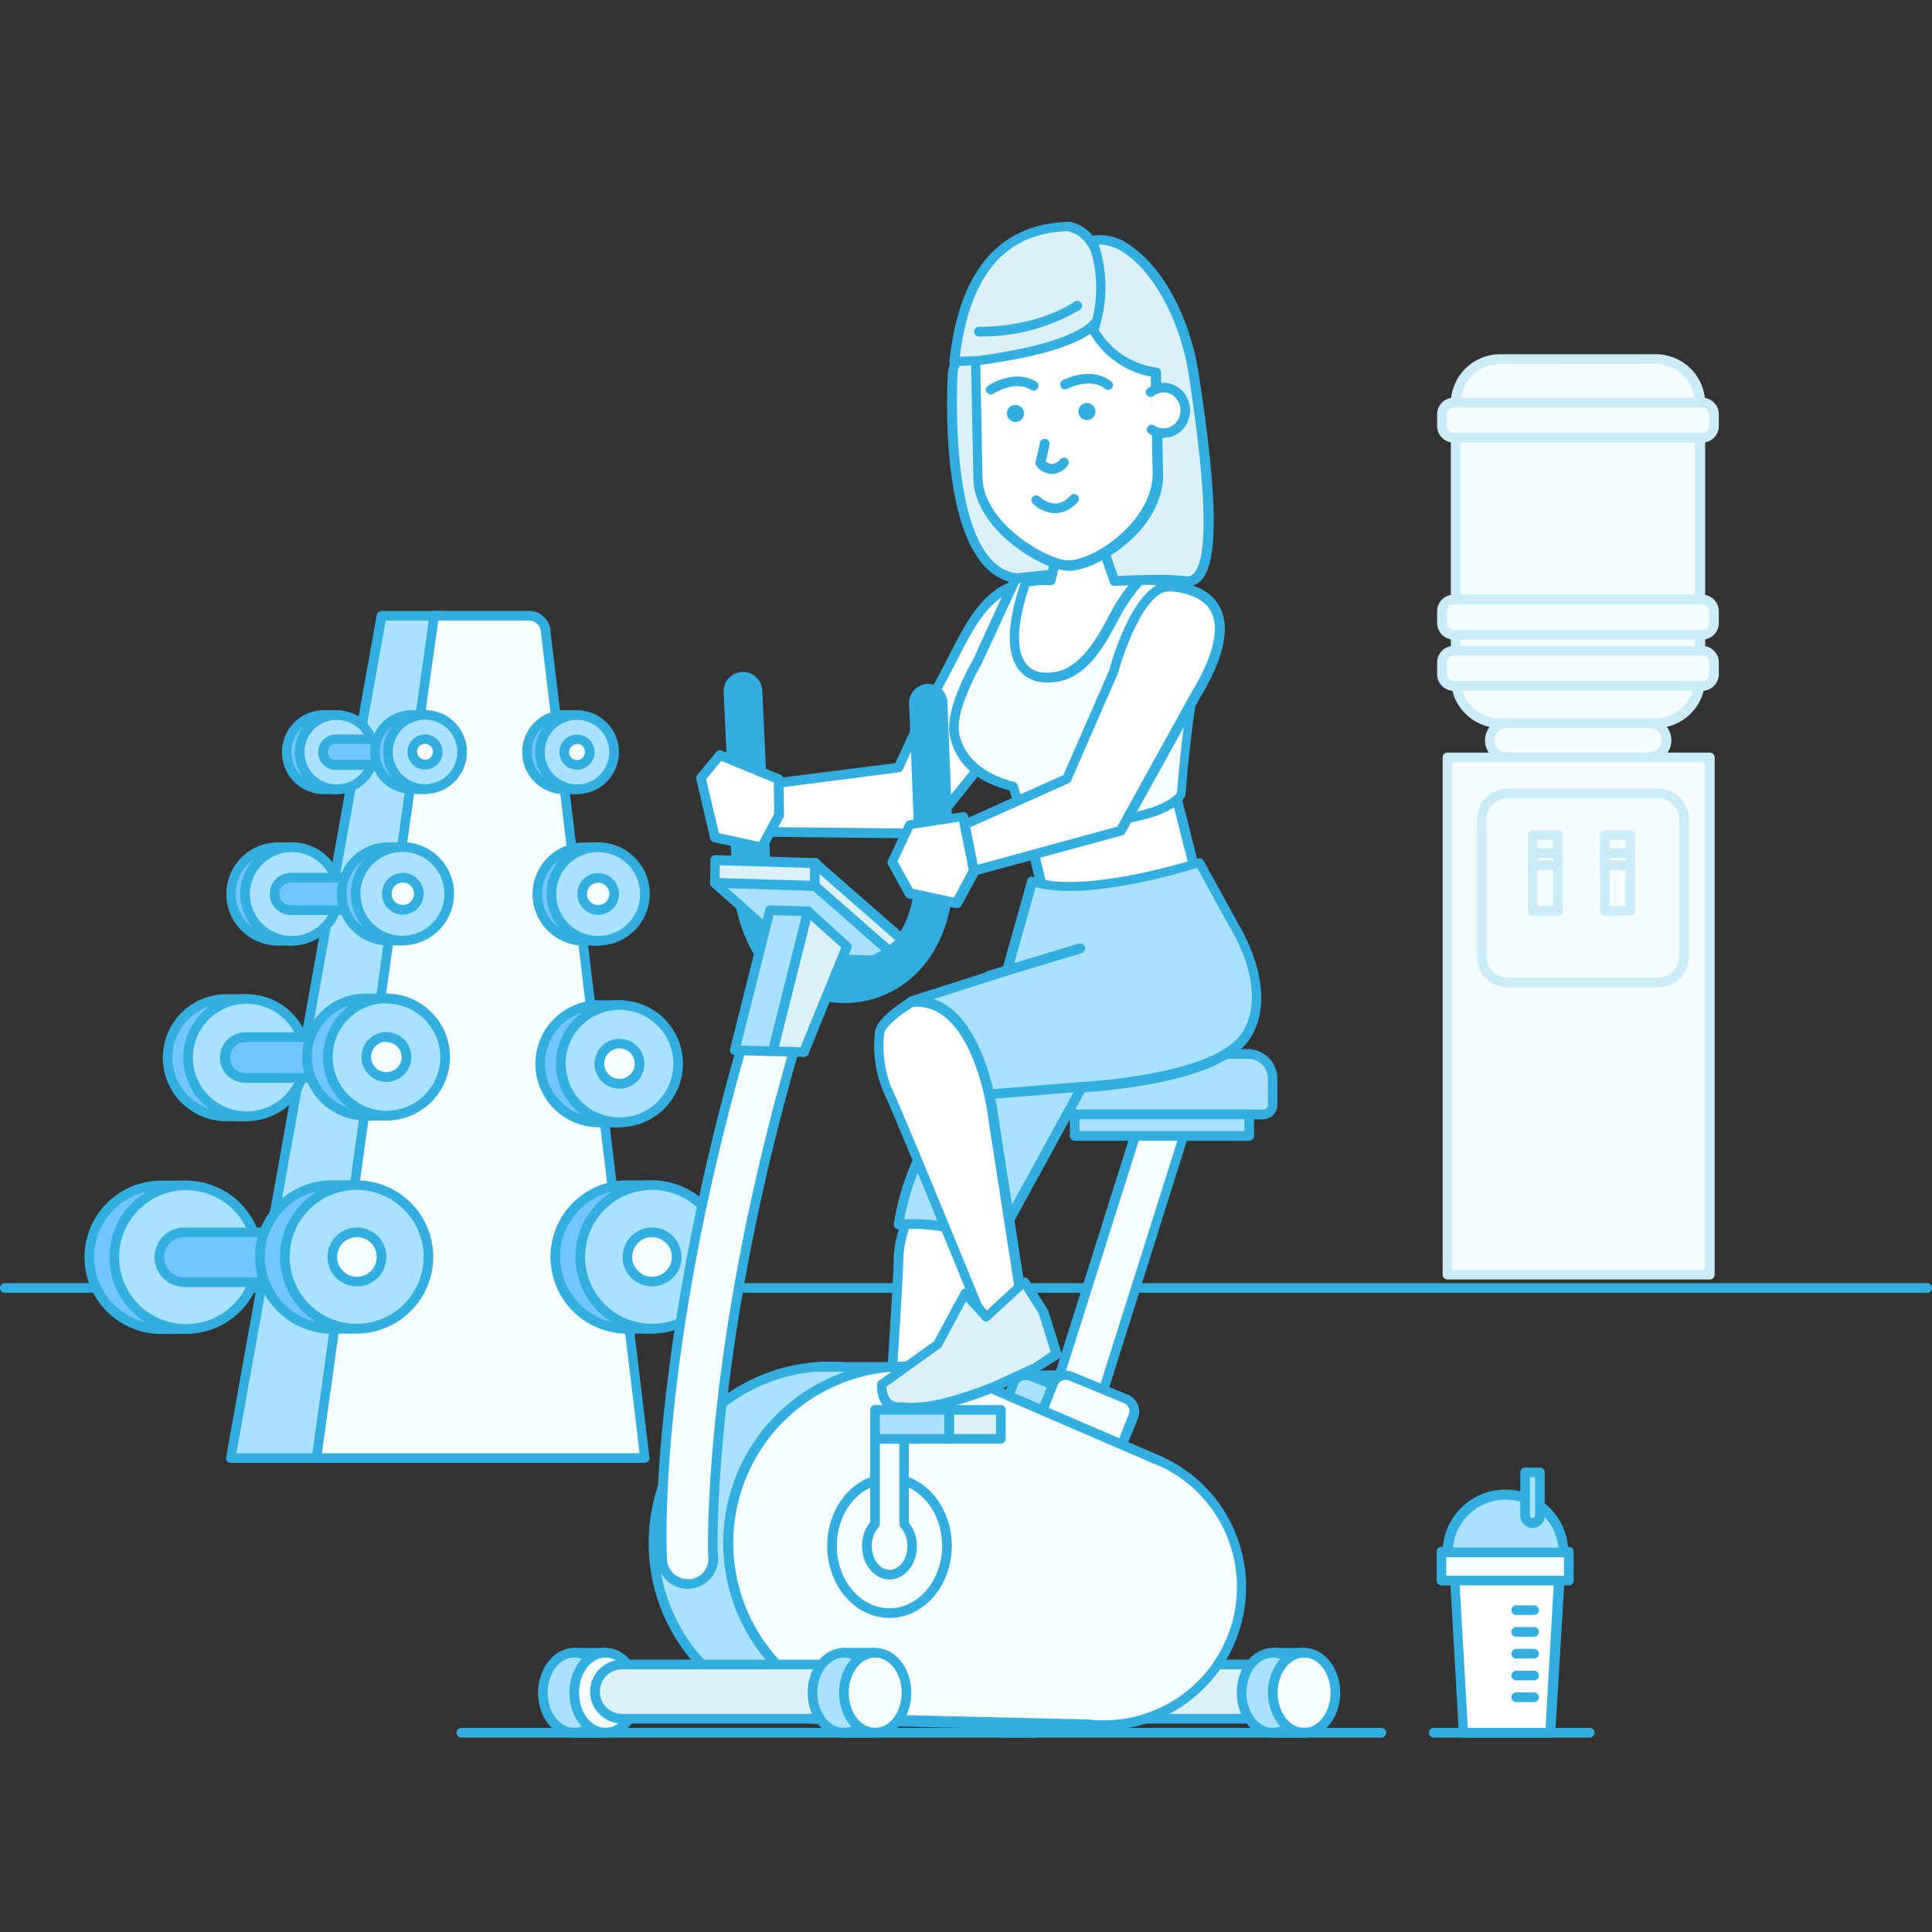 <svg id="Layer_1" data-name="Layer 1" xmlns="http://www.w3.org/2000/svg" viewBox="0 0 200 200"><rect x="0" y="0" width="200" height="200" fill="#333333" stroke="none"/><defs><style>.cls-1{fill:#f3fcff;}.cls-2{fill:#ccebf8;}.cls-3{fill:#32afe0;}.cls-4{fill:#a9e2ff;}.cls-5,.cls-9{fill:#f5fdff;}.cls-6{fill:#71c6ff;}.cls-7{fill:#fff;}.cls-8{fill:#dbf1fa;}.cls-9{stroke:#32afe0;stroke-linecap:round;stroke-linejoin:round;}</style></defs><title>241</title><path class="cls-1" d="M171.43,37.19H155.26a4.59,4.59,0,0,0-4.58,4.49V70.29a4.39,4.39,0,0,0,.06.72,4.59,4.59,0,0,0,4.52,3.85h16.17A4.59,4.59,0,0,0,176,71a4.4,4.4,0,0,0,.06-.72V41.67A4.59,4.59,0,0,0,171.43,37.19Z"/><path class="cls-2" d="M171.43,75.37H155.26a5.12,5.12,0,0,1-5-4.28,4.94,4.94,0,0,1-.07-.8V41.67a5.11,5.11,0,0,1,5.08-5h16.17a5.11,5.11,0,0,1,5.08,5V70.29a4.88,4.88,0,0,1-.07.81A5.12,5.12,0,0,1,171.43,75.37ZM155.26,37.69a4.1,4.1,0,0,0-4.08,4V70.29a4,4,0,0,0,.05.64,4.12,4.12,0,0,0,4,3.44h16.17a4.11,4.11,0,0,0,4-3.43,3.94,3.94,0,0,0,.05-.65V41.67a4.1,4.1,0,0,0-4.08-4Z"/><path class="cls-1" d="M176.21,41.67H150.49a1.22,1.22,0,0,0-1.22,1.22v1.22a1.22,1.22,0,0,0,1.22,1.21h25.72a1.22,1.22,0,0,0,1.22-1.21V42.89A1.22,1.22,0,0,0,176.21,41.67Z"/><path class="cls-2" d="M176.21,45.82H150.49a1.72,1.72,0,0,1-1.72-1.71V42.89a1.72,1.72,0,0,1,1.72-1.72h25.72a1.72,1.72,0,0,1,1.72,1.72v1.22A1.72,1.72,0,0,1,176.21,45.82Zm-25.72-3.65a.72.72,0,0,0-.72.72v1.22a.72.72,0,0,0,.72.71h25.72a.72.72,0,0,0,.72-.71V42.89a.72.72,0,0,0-.72-.72Z"/><rect class="cls-1" x="149.27" y="62.07" width="28.16" height="3.65" rx="1.22" ry="1.22"/><path class="cls-2" d="M176.21,66.21H150.49a1.72,1.72,0,0,1-1.72-1.72V63.28a1.72,1.72,0,0,1,1.72-1.72h25.72a1.72,1.72,0,0,1,1.72,1.72V64.5A1.72,1.72,0,0,1,176.21,66.21Zm-25.72-3.65a.72.72,0,0,0-.72.72V64.5a.72.72,0,0,0,.72.72h25.72a.72.72,0,0,0,.72-.72V63.28a.72.72,0,0,0-.72-.72Z"/><rect class="cls-1" x="149.27" y="67.36" width="28.16" height="3.65" rx="1.22" ry="1.22"/><path class="cls-2" d="M176.21,71.51H150.49a1.72,1.72,0,0,1-1.72-1.72V68.58a1.72,1.72,0,0,1,1.72-1.72h25.72a1.72,1.72,0,0,1,1.72,1.72v1.21A1.72,1.72,0,0,1,176.21,71.51Zm-25.72-3.65a.72.72,0,0,0-.72.72v1.21a.72.72,0,0,0,.72.72h25.72a.72.72,0,0,0,.72-.72V68.58a.72.72,0,0,0-.72-.72Z"/><path class="cls-1" d="M170.72,74.87H156a1.77,1.77,0,0,0,0,3.54h14.75a1.77,1.77,0,0,0,0-3.54Z"/><path class="cls-2" d="M170.72,78.91H156a2.27,2.27,0,1,1,0-4.54h14.75a2.27,2.27,0,1,1,0,4.54ZM156,75.37a1.27,1.27,0,1,0,0,2.54h14.75a1.27,1.27,0,1,0,0-2.54Z"/><rect class="cls-1" x="149.84" y="78.41" width="27.15" height="53.54"/><path class="cls-2" d="M177,132.45H149.84a.5.5,0,0,1-.5-.5V78.41a.5.5,0,0,1,.5-.5H177a.5.5,0,0,1,.5.5V132A.5.5,0,0,1,177,132.45Zm-26.66-1H176.5V78.91H150.34Z"/><rect class="cls-1" x="153.4" y="82.13" width="20.93" height="19.59" rx="2.7" ry="2.7"/><path class="cls-2" d="M171.63,102.22H156.09a3.2,3.2,0,0,1-3.2-3.2V84.83a3.2,3.2,0,0,1,3.2-3.2h15.53a3.2,3.2,0,0,1,3.2,3.2V99A3.2,3.2,0,0,1,171.63,102.22ZM156.09,82.63a2.2,2.2,0,0,0-2.2,2.2V99a2.2,2.2,0,0,0,2.2,2.2h15.53a2.2,2.2,0,0,0,2.2-2.2V84.83a2.2,2.2,0,0,0-2.2-2.2Z"/><rect class="cls-1" x="158.66" y="86.44" width="2.63" height="7.85"/><path class="cls-2" d="M161.29,94.79h-2.63a.5.5,0,0,1-.5-.5V86.44a.5.5,0,0,1,.5-.5h2.63a.5.5,0,0,1,.5.5v7.85A.5.5,0,0,1,161.29,94.79Zm-2.13-1h1.63V86.94h-1.63Z"/><rect class="cls-1" x="166.14" y="86.44" width="2.63" height="7.85"/><path class="cls-2" d="M168.77,94.79h-2.63a.5.5,0,0,1-.5-.5V86.44a.5.5,0,0,1,.5-.5h2.63a.5.5,0,0,1,.5.5v7.85A.5.5,0,0,1,168.77,94.79Zm-2.13-1h1.63V86.94h-1.63Z"/><rect class="cls-1" x="158.66" y="88.33" width="2.63" height="1.23"/><path class="cls-2" d="M161.29,90.06h-2.63a.5.5,0,0,1-.5-.5V88.33a.5.5,0,0,1,.5-.5h2.63a.5.5,0,0,1,.5.5v1.23A.5.5,0,0,1,161.29,90.06Zm-2.13-1h1.63v-.23h-1.63Z"/><rect class="cls-1" x="166.14" y="88.33" width="2.63" height="1.23"/><path class="cls-2" d="M168.77,90.06h-2.63a.5.5,0,0,1-.5-.5V88.33a.5.5,0,0,1,.5-.5h2.63a.5.5,0,0,1,.5.5v1.23A.5.5,0,0,1,168.77,90.06Zm-2.13-1h1.63v-.23h-1.63Z"/><path class="cls-3" d="M199.5,133.83H.5a.5.5,0,1,1,0-1h199a.5.5,0,0,1,0,1Z"/><path class="cls-3" d="M164.57,179.87H148.42a.5.5,0,0,1,0-1h16.14a.5.5,0,0,1,0,1Z"/><path class="cls-4" d="M57.9,150.94h-34l15.6-87.19h6.45a1.74,1.74,0,0,1,1.74,1.74Z"/><path class="cls-3" d="M57.9,151.44h-34a.5.5,0,0,1-.49-.59L39,63.66a.5.5,0,0,1,.49-.41h6.45a2.24,2.24,0,0,1,2.24,2.24l10.23,85.4a.5.5,0,0,1-.5.56Zm-33.43-1H57.34L47.17,65.54a1.26,1.26,0,0,0-1.24-1.3h-6Z"/><path class="cls-5" d="M66.77,150.94h-34L44.93,63.74H54.8a1.74,1.74,0,0,1,1.74,1.74Z"/><path class="cls-3" d="M66.77,151.44h-34a.5.5,0,0,1-.5-.57l12.19-87.2a.5.5,0,0,1,.5-.43H54.8A2.24,2.24,0,0,1,57,65.48l10.23,85.4a.5.5,0,0,1-.5.56Zm-33.45-1H66.21L56,65.54a1.26,1.26,0,0,0-1.24-1.3H45.37Z"/><path class="cls-6" d="M34.86,74c-.14,0-1.19,0-1.33,0a3.84,3.84,0,0,0,0,7.69c.13,0,1.2,0,1.33,0,1.94-.2,2.51-1.85,2.51-3.84S36.78,74.23,34.86,74Z"/><path class="cls-3" d="M34.41,82.21h-.88a4.34,4.34,0,0,1,0-8.69h.21c.79,0,1.07,0,1.18,0h0c1.35.15,3,1,3,4.34s-1.61,4.2-3,4.34Zm.1-7.7h-1a3.34,3.34,0,0,0,0,6.69h1.29c.88-.09,2.05-.53,2.05-3.35,0-3.11-1.55-3.29-2.06-3.35Z"/><circle class="cls-4" cx="34.86" cy="77.86" r="3.84"/><path class="cls-3" d="M34.86,82.21a4.34,4.34,0,1,1,4.34-4.34A4.35,4.35,0,0,1,34.86,82.21Zm0-7.69a3.34,3.34,0,1,0,3.34,3.34A3.35,3.35,0,0,0,34.86,74.52Z"/><path class="cls-6" d="M34.77,76.53H44V79.2H34.77a1.33,1.33,0,0,1-1.33-1.33h0A1.33,1.33,0,0,1,34.77,76.53Z"/><path class="cls-3" d="M44,79.7H34.77a1.83,1.83,0,1,1,0-3.67H44a.5.5,0,0,1,.5.5V79.2A.5.5,0,0,1,44,79.7ZM34.77,77a.83.83,0,1,0,0,1.67h8.72V77Z"/><path class="cls-6" d="M42.66,81.69a3.84,3.84,0,0,1,0-7.69c.15,0,1.19,0,1.33,0,1.92.21,2.51,1.87,2.51,3.84s-.57,3.65-2.51,3.84C43.86,81.7,42.79,81.69,42.66,81.69Z"/><path class="cls-3" d="M43.54,82.2h-.88a4.34,4.34,0,0,1,0-8.69h.21c.79,0,1.07,0,1.18,0,1.35.15,3,1,3,4.34s-1.61,4.2-3,4.34Zm.11-7.7h-1a3.34,3.34,0,0,0,0,6.69h1.29c.88-.09,2.05-.53,2.05-3.35,0-3.12-1.55-3.29-2.07-3.35Z"/><circle class="cls-6" cx="42.66" cy="77.85" r="1.32"/><path class="cls-3" d="M42.66,79.67a1.82,1.82,0,1,1,1.82-1.82A1.82,1.82,0,0,1,42.66,79.67Zm0-2.64a.82.82,0,1,0,.82.82A.82.82,0,0,0,42.66,77Z"/><circle class="cls-4" cx="43.99" cy="77.85" r="3.84"/><path class="cls-3" d="M44,82.19a4.34,4.34,0,1,1,4.34-4.34A4.35,4.35,0,0,1,44,82.19Zm0-7.69a3.34,3.34,0,1,0,3.34,3.34A3.35,3.35,0,0,0,44,74.5Z"/><circle class="cls-5" cx="43.99" cy="77.85" r="1.32"/><path class="cls-3" d="M44,79.67a1.82,1.82,0,1,1,1.82-1.82A1.82,1.82,0,0,1,44,79.67ZM44,77a.82.82,0,1,0,.82.82A.82.82,0,0,0,44,77Z"/><path class="cls-6" d="M30.21,87.71c-.18,0-1.5,0-1.68,0a4.84,4.84,0,0,0,0,9.67c.17,0,1.52,0,1.68,0,2.44-.25,3.16-2.33,3.16-4.84S32.63,88,30.21,87.71Z"/><path class="cls-3" d="M29.75,97.88H28.54a5.34,5.34,0,0,1,0-10.67h.27c1,0,1.34,0,1.47,0,1.64.18,3.6,1.26,3.6,5.33,0,3.3-1.21,5.09-3.61,5.33Zm0-9.69H28.54a4.34,4.34,0,0,0,0,8.67h.26c.42,0,1.22,0,1.37,0,1.82-.19,2.71-1.6,2.71-4.34S32,88.41,30.16,88.2Z"/><circle class="cls-4" cx="30.21" cy="92.54" r="4.84"/><path class="cls-3" d="M30.21,97.88a5.34,5.34,0,1,1,5.34-5.34A5.34,5.34,0,0,1,30.21,97.88Zm0-9.67a4.34,4.34,0,1,0,4.34,4.34A4.34,4.34,0,0,0,30.21,88.21Z"/><path class="cls-6" d="M30.1,90.86H41.7a0,0,0,0,1,0,0v3.36a0,0,0,0,1,0,0H30.1a1.68,1.68,0,0,1-1.68-1.68v0a1.68,1.68,0,0,1,1.68-1.68Z"/><path class="cls-3" d="M41.7,94.72H30.1a2.18,2.18,0,0,1,0-4.36H41.7a.5.5,0,0,1,.5.5v3.36A.5.5,0,0,1,41.7,94.72ZM30.1,91.36a1.18,1.18,0,0,0,0,2.36H41.2V91.36Z"/><path class="cls-6" d="M40,97.36a4.84,4.84,0,0,1,0-9.67c.18,0,1.5,0,1.68,0,2.42.27,3.16,2.35,3.16,4.84s-.72,4.59-3.16,4.84C41.54,97.37,40.19,97.36,40,97.36Z"/><path class="cls-3" d="M41.24,97.87H40a5.34,5.34,0,0,1,0-10.67h.27c1,0,1.34,0,1.46,0,1.64.18,3.6,1.26,3.6,5.33,0,3.3-1.21,5.09-3.61,5.33Zm0-9.69H40a4.34,4.34,0,0,0,0,8.67h.26c.42,0,1.22,0,1.37,0,1.82-.19,2.71-1.6,2.71-4.34s-.89-4.14-2.71-4.34Z"/><circle class="cls-6" cx="40.02" cy="92.52" r="1.66"/><path class="cls-3" d="M40,94.68a2.16,2.16,0,1,1,2.16-2.16A2.16,2.16,0,0,1,40,94.68Zm0-3.32a1.16,1.16,0,1,0,1.16,1.16A1.16,1.16,0,0,0,40,91.36Z"/><circle class="cls-4" cx="41.7" cy="92.52" r="4.84"/><path class="cls-3" d="M41.7,97.86A5.34,5.34,0,1,1,47,92.52,5.34,5.34,0,0,1,41.7,97.86Zm0-9.67A4.34,4.34,0,1,0,46,92.52,4.34,4.34,0,0,0,41.7,88.19Z"/><circle class="cls-5" cx="41.7" cy="92.52" r="1.66"/><path class="cls-3" d="M41.7,94.68a2.16,2.16,0,1,1,2.16-2.16A2.16,2.16,0,0,1,41.7,94.68Zm0-3.32a1.16,1.16,0,1,0,1.16,1.16A1.16,1.16,0,0,0,41.7,91.36Z"/><path class="cls-6" d="M60.24,97.38a4.84,4.84,0,0,1,0-9.67c.18,0,1.5,0,1.68,0,2.42.27,3.16,2.35,3.16,4.84s-.72,4.59-3.16,4.84C61.75,97.39,60.41,97.38,60.24,97.38Z"/><path class="cls-3" d="M61.46,97.89H60.24a5.34,5.34,0,0,1,0-10.67h.27c1,0,1.34,0,1.46,0,1.64.18,3.6,1.26,3.6,5.33,0,3.3-1.21,5.09-3.61,5.33Zm0-9.69H60.24a4.34,4.34,0,0,0,0,8.67h.26c.42,0,1.22,0,1.37,0,1.82-.19,2.71-1.6,2.71-4.34s-.89-4.14-2.71-4.34Z"/><circle class="cls-4" cx="61.92" cy="92.54" r="4.84"/><path class="cls-3" d="M61.92,97.88a5.34,5.34,0,1,1,5.34-5.34A5.34,5.34,0,0,1,61.92,97.88Zm0-9.67a4.34,4.34,0,1,0,4.34,4.34A4.34,4.34,0,0,0,61.92,88.21Z"/><circle class="cls-5" cx="61.92" cy="92.54" r="1.66"/><path class="cls-3" d="M61.92,94.7a2.16,2.16,0,1,1,2.16-2.16A2.16,2.16,0,0,1,61.92,94.7Zm0-3.32a1.16,1.16,0,1,0,1.16,1.16A1.16,1.16,0,0,0,61.92,91.38Z"/><path class="cls-6" d="M25.53,103.41c-.22,0-1.88,0-2.11,0a6.07,6.07,0,0,0,0,12.15c.21,0,1.9,0,2.11,0,3.06-.31,4-2.93,4-6.07S28.57,103.75,25.53,103.41Z"/><path class="cls-3" d="M24.94,116.07H23.43a6.57,6.57,0,0,1,0-13.15h.34c1,0,1.66,0,1.83,0,2,.22,4.41,1.55,4.41,6.57,0,4.06-1.49,6.27-4.42,6.57Zm0-12.17H23.43a5.57,5.57,0,0,0,0,11.15h.33c.43,0,1.58,0,1.73,0,2.37-.24,3.52-2.06,3.52-5.58s-1.15-5.31-3.52-5.58Z"/><circle class="cls-4" cx="25.53" cy="109.49" r="6.07"/><path class="cls-3" d="M25.53,116.06a6.57,6.57,0,1,1,6.58-6.58A6.58,6.58,0,0,1,25.53,116.06Zm0-12.15a5.57,5.57,0,1,0,5.58,5.57A5.58,5.58,0,0,0,25.53,103.91Z"/><path class="cls-6" d="M25.38,107.38H40v4.22H25.38a2.11,2.11,0,0,1-2.11-2.11h0A2.11,2.11,0,0,1,25.38,107.38Z"/><path class="cls-3" d="M40,112.09H25.38a2.61,2.61,0,1,1,0-5.22H40a.5.5,0,0,1,.5.5v4.22A.5.5,0,0,1,40,112.09Zm-14.58-4.22a1.61,1.61,0,1,0,0,3.22H39.46v-3.22Z"/><path class="cls-6" d="M37.85,115.54a6.07,6.07,0,0,1,0-12.15c.23,0,1.88,0,2.11,0,3,.34,4,2.95,4,6.07s-.9,5.76-4,6.07C39.76,115.56,38.06,115.54,37.85,115.54Z"/><path class="cls-3" d="M39.37,116H37.86a6.57,6.57,0,1,1,0-13.15h.34c1,0,1.66,0,1.83,0,2,.22,4.41,1.55,4.41,6.57,0,4.06-1.49,6.27-4.42,6.57Zm0-12.17H37.86a5.57,5.57,0,1,0,0,11.15h.33c.43,0,1.58,0,1.73,0,2.37-.24,3.52-2.06,3.52-5.58s-1.15-5.31-3.52-5.58Z"/><circle class="cls-6" cx="37.85" cy="109.46" r="2.08"/><path class="cls-3" d="M37.86,112a2.58,2.58,0,1,1,2.58-2.58A2.59,2.59,0,0,1,37.86,112Zm0-4.17a1.58,1.58,0,1,0,1.58,1.58A1.59,1.59,0,0,0,37.86,107.88Z"/><circle class="cls-4" cx="39.96" cy="109.46" r="6.07"/><path class="cls-3" d="M40,116a6.57,6.57,0,1,1,6.58-6.58A6.58,6.58,0,0,1,40,116Zm0-12.15a5.57,5.57,0,1,0,5.58,5.57A5.58,5.58,0,0,0,40,103.89Z"/><circle class="cls-5" cx="39.96" cy="109.46" r="2.08"/><path class="cls-3" d="M40,112a2.58,2.58,0,1,1,2.58-2.58A2.59,2.59,0,0,1,40,112Zm0-4.17a1.58,1.58,0,1,0,1.58,1.58A1.59,1.59,0,0,0,40,107.88Z"/><path class="cls-6" d="M62,116.19A6.07,6.07,0,1,1,62,104c.23,0,1.88,0,2.11,0,3,.34,4,2.95,4,6.07s-.9,5.76-4,6.07C63.92,116.21,62.23,116.19,62,116.19Z"/><path class="cls-3" d="M63.54,116.7H62a6.57,6.57,0,1,1,0-13.15h.34c1,0,1.66,0,1.83,0,2,.22,4.41,1.55,4.41,6.57,0,4.06-1.49,6.27-4.42,6.57Zm0-12.17H62a5.57,5.57,0,1,0,0,11.15h.33c.43,0,1.58,0,1.73,0,2.37-.24,3.52-2.06,3.52-5.58s-1.15-5.31-3.52-5.58Z"/><circle class="cls-4" cx="64.13" cy="110.11" r="6.07"/><path class="cls-3" d="M64.13,116.69a6.57,6.57,0,1,1,6.57-6.58A6.58,6.58,0,0,1,64.13,116.69Zm0-12.15a5.57,5.57,0,1,0,5.57,5.57A5.58,5.58,0,0,0,64.13,104.54Z"/><circle class="cls-5" cx="64.13" cy="110.11" r="2.08"/><path class="cls-3" d="M64.13,112.7a2.58,2.58,0,1,1,2.58-2.58A2.59,2.59,0,0,1,64.13,112.7Zm0-4.17a1.58,1.58,0,1,0,1.58,1.58A1.59,1.59,0,0,0,64.13,108.53Z"/><path class="cls-6" d="M19.26,122.71c-.27,0-2.3,0-2.58,0a7.43,7.43,0,0,0,0,14.87c.26,0,2.33,0,2.58,0,3.75-.38,4.86-3.58,4.86-7.43S23,123.13,19.26,122.71Z"/><path class="cls-3" d="M18.55,138.09H16.68a7.93,7.93,0,0,1,0-15.87h.42c1.25,0,2,0,2.22,0h0c3.52.39,5.3,3.06,5.3,7.93s-1.79,7.57-5.3,7.93Zm0-14.89H16.68a6.93,6.93,0,0,0,0,13.87h.4c.53,0,1.95,0,2.13,0,3-.3,4.41-2.57,4.41-6.94s-1.44-6.61-4.41-6.94Z"/><circle class="cls-4" cx="19.26" cy="130.15" r="7.43"/><path class="cls-3" d="M19.26,138.08a7.93,7.93,0,1,1,7.93-7.93A7.94,7.94,0,0,1,19.26,138.08Zm0-14.87a6.93,6.93,0,1,0,6.93,6.93A6.94,6.94,0,0,0,19.26,123.21Z"/><path class="cls-6" d="M19.08,127.57H36.92v5.16H19.08a2.58,2.58,0,0,1-2.58-2.58h0A2.58,2.58,0,0,1,19.08,127.57Z"/><path class="cls-3" d="M36.92,133.23H19.08a3.08,3.08,0,1,1,0-6.16H36.92a.5.5,0,0,1,.5.5v5.16A.5.5,0,0,1,36.92,133.23Zm-17.84-5.16a2.08,2.08,0,1,0,0,4.16H36.42v-4.16Z"/><path class="cls-6" d="M34.34,137.55a7.43,7.43,0,0,1,0-14.87c.28,0,2.31,0,2.58,0,3.71.41,4.86,3.61,4.86,7.43s-1.11,7.05-4.86,7.43C36.67,137.58,34.6,137.55,34.34,137.55Z"/><path class="cls-3" d="M36.2,138.06H34.34a7.93,7.93,0,1,1,0-15.87h.41c1.25,0,2,0,2.22,0,3.52.39,5.3,3.06,5.3,7.93S40.49,137.69,37,138Zm0-14.89H34.34a6.93,6.93,0,1,0,0,13.87h.4c.53,0,1.95,0,2.13,0,3-.3,4.4-2.57,4.4-6.94s-1.44-6.61-4.41-6.94Z"/><circle class="cls-6" cx="34.34" cy="130.12" r="2.55"/><path class="cls-3" d="M34.34,133.17a3.05,3.05,0,1,1,3.05-3.05A3.05,3.05,0,0,1,34.34,133.17Zm0-5.1a2.05,2.05,0,1,0,2.05,2.05A2.05,2.05,0,0,0,34.34,128.07Z"/><circle class="cls-4" cx="36.92" cy="130.12" r="7.43"/><path class="cls-3" d="M36.92,138.05a7.93,7.93,0,1,1,7.93-7.93A7.94,7.94,0,0,1,36.92,138.05Zm0-14.87a6.93,6.93,0,1,0,6.93,6.93A6.94,6.94,0,0,0,36.92,123.18Z"/><circle class="cls-5" cx="36.92" cy="130.12" r="2.55"/><path class="cls-3" d="M36.92,133.17A3.05,3.05,0,1,1,40,130.12,3.05,3.05,0,0,1,36.92,133.17Zm0-5.1A2.05,2.05,0,1,0,39,130.12,2.05,2.05,0,0,0,36.92,128.07Z"/><path class="cls-6" d="M64.92,137.55a7.43,7.43,0,0,1,0-14.87c.28,0,2.31,0,2.58,0,3.71.41,4.86,3.61,4.86,7.43s-1.11,7.05-4.86,7.43C67.25,137.58,65.18,137.55,64.92,137.55Z"/><path class="cls-3" d="M66.79,138.06H64.92a7.93,7.93,0,1,1,0-15.87h.41c1.25,0,2,0,2.22,0,3.52.39,5.3,3.06,5.3,7.93s-1.79,7.57-5.3,7.93Zm0-14.89H64.92a6.93,6.93,0,1,0,0,13.87h.4c.53,0,1.95,0,2.13,0,3-.3,4.41-2.57,4.41-6.94s-1.44-6.61-4.41-6.94Z"/><circle class="cls-4" cx="67.5" cy="130.12" r="7.43"/><path class="cls-3" d="M67.5,138.05a7.93,7.93,0,1,1,7.93-7.93A7.94,7.94,0,0,1,67.5,138.05Zm0-14.87a6.93,6.93,0,1,0,6.93,6.93A6.94,6.94,0,0,0,67.5,123.18Z"/><circle class="cls-5" cx="67.5" cy="130.12" r="2.55"/><path class="cls-3" d="M67.5,133.17a3.05,3.05,0,1,1,3.05-3.05A3.05,3.05,0,0,1,67.5,133.17Zm0-5.1a2.05,2.05,0,1,0,2.05,2.05A2.05,2.05,0,0,0,67.5,128.07Z"/><path class="cls-6" d="M58.4,81.71a3.84,3.84,0,0,1,0-7.69c.15,0,1.19,0,1.33,0,1.92.21,2.51,1.87,2.51,3.84s-.57,3.65-2.51,3.84C59.6,81.72,58.53,81.71,58.4,81.71Z"/><path class="cls-3" d="M59.28,82.21H58.4a4.34,4.34,0,1,1,0-8.69h.21c.79,0,1.07,0,1.18,0,1.35.15,3,1,3,4.34s-1.61,4.2-3,4.34Zm.11-7.7h-1a3.34,3.34,0,1,0,0,6.69h1.29c.88-.09,2.05-.53,2.05-3.35,0-3.12-1.55-3.29-2.07-3.35Z"/><circle class="cls-4" cx="59.73" cy="77.86" r="3.84"/><path class="cls-3" d="M59.73,82.21a4.34,4.34,0,1,1,4.34-4.34A4.35,4.35,0,0,1,59.73,82.21Zm0-7.69a3.34,3.34,0,1,0,3.34,3.34A3.35,3.35,0,0,0,59.73,74.52Z"/><circle class="cls-5" cx="59.73" cy="77.86" r="1.32"/><path class="cls-3" d="M59.73,79.68a1.82,1.82,0,1,1,1.82-1.82A1.82,1.82,0,0,1,59.73,79.68Zm0-2.64a.82.82,0,1,0,.82.82A.82.82,0,0,0,59.73,77Z"/><path class="cls-7" d="M99.26,123s-3.48.27-4.33,1.35A12.25,12.25,0,0,0,93,130c.08,1.44-1.76,28.57-1.76,28.57l3.48.88,6.9-22.16S105.77,125.45,99.26,123Z"/><path class="cls-3" d="M94.74,160l-.12,0-3.48-.88a.5.5,0,0,1-.38-.52c.64-9.37,1.82-27.4,1.76-28.51a12.54,12.54,0,0,1,2-6c1-1.23,4.3-1.51,4.68-1.54a.52.52,0,0,1,.21,0c6.89,2.58,2.85,14.45,2.68,15l-6.89,22.15A.5.5,0,0,1,94.74,160Zm-2.95-1.76,2.61.66,6.75-21.71c0-.13,3.86-11.34-2-13.67-1.27.11-3.36.51-3.86,1.15A11.86,11.86,0,0,0,93.52,130C93.6,131.39,92,154.68,91.79,158.23Z"/><polygon class="cls-5" points="122.66 117.22 117.64 117.22 108.03 147.76 113.05 147.76 122.66 117.22"/><path class="cls-3" d="M113,148.26h-5a.5.5,0,0,1-.48-.65l9.61-30.54a.5.5,0,0,1,.48-.35h5a.5.5,0,0,1,.48.65l-9.61,30.54A.5.5,0,0,1,113,148.26Zm-4.34-1h4L122,117.72h-4Z"/><path class="cls-4" d="M112.5,144.82l-5.7-2.35a1.4,1.4,0,0,0-1.82.76l-1.22,3L112,149.6l1.22-3A1.4,1.4,0,0,0,112.5,144.82Z"/><path class="cls-3" d="M112,150.1a.51.51,0,0,1-.19,0l-8.28-3.41a.5.5,0,0,1-.27-.65l1.22-3a1.9,1.9,0,0,1,2.48-1l5.7,2.35a1.9,1.9,0,0,1,1,2.48l-1.22,3a.5.5,0,0,1-.46.31Zm-7.63-4.18,7.36,3,1-2.5a.9.9,0,0,0-.49-1.17h0l-5.7-2.35a.9.9,0,0,0-1.17.49Z"/><path class="cls-5" d="M116.58,144.82l-5.7-2.35a1.4,1.4,0,0,0-1.82.76l-1.22,3,8.28,3.41,1.22-3A1.4,1.4,0,0,0,116.58,144.82Z"/><path class="cls-3" d="M116.12,150.1a.51.51,0,0,1-.19,0l-8.28-3.41a.5.5,0,0,1-.27-.65l1.22-3a1.9,1.9,0,0,1,2.48-1l5.7,2.35a1.9,1.9,0,0,1,1,2.48l-1.22,3a.5.5,0,0,1-.46.31Zm-7.63-4.18,7.36,3,1-2.5a.9.9,0,0,0-.49-1.17h0l-5.7-2.35a.9.9,0,0,0-1.17.49Z"/><ellipse class="cls-4" cx="103.85" cy="175.23" rx="3.24" ry="4.14"/><path class="cls-3" d="M103.85,179.87c-2.06,0-3.74-2.08-3.74-4.64s1.68-4.64,3.74-4.64,3.74,2.08,3.74,4.64S105.91,179.87,103.85,179.87Zm0-8.28c-1.51,0-2.74,1.63-2.74,3.64s1.23,3.64,2.74,3.64,2.74-1.63,2.74-3.64S105.36,171.59,103.85,171.59Z"/><ellipse class="cls-5" cx="107.09" cy="175.23" rx="3.24" ry="4.14"/><path class="cls-3" d="M107.09,179.87c-2.06,0-3.74-2.08-3.74-4.64s1.68-4.64,3.74-4.64,3.74,2.08,3.74,4.64S109.15,179.87,107.09,179.87Zm0-8.28c-1.51,0-2.74,1.63-2.74,3.64s1.23,3.64,2.74,3.64,2.74-1.63,2.74-3.64S108.6,171.59,107.09,171.59Z"/><path class="cls-3" d="M107.07,171.59h-3.26a.5.5,0,1,1,0-1h3.26a.5.5,0,1,1,0,1Z"/><path class="cls-3" d="M107.07,179.87h-3.26a.5.5,0,0,1,0-1h3.26a.5.5,0,0,1,0,1Z"/><rect class="cls-8" x="106" y="172.31" width="29.14" height="5.61" rx="2.8" ry="2.8"/><path class="cls-3" d="M132.34,178.42H108.81a3.3,3.3,0,0,1,0-6.61h23.53a3.3,3.3,0,0,1,0,6.61Zm-23.53-5.61a2.3,2.3,0,0,0,0,4.61h23.53a2.3,2.3,0,0,0,0-4.61Z"/><ellipse class="cls-4" cx="131.77" cy="175.23" rx="3.24" ry="4.14"/><path class="cls-3" d="M131.77,179.87c-2.06,0-3.74-2.08-3.74-4.64s1.68-4.64,3.74-4.64,3.74,2.08,3.74,4.64S133.83,179.87,131.77,179.87Zm0-8.28c-1.51,0-2.74,1.63-2.74,3.64s1.23,3.64,2.74,3.64,2.74-1.63,2.74-3.64S133.28,171.59,131.77,171.59Z"/><ellipse class="cls-5" cx="135.01" cy="175.23" rx="3.24" ry="4.14"/><path class="cls-3" d="M135,179.87c-2.06,0-3.74-2.08-3.74-4.64s1.68-4.64,3.74-4.64,3.74,2.08,3.74,4.64S137.07,179.87,135,179.87Zm0-8.28c-1.51,0-2.74,1.63-2.74,3.64s1.23,3.64,2.74,3.64,2.74-1.63,2.74-3.64S136.52,171.59,135,171.59Z"/><path class="cls-3" d="M135,171.59h-3.26a.5.5,0,0,1,0-1H135a.5.5,0,0,1,0,1Z"/><path class="cls-3" d="M135,179.87h-3.26a.5.5,0,0,1,0-1H135a.5.5,0,0,1,0,1Z"/><path class="cls-4" d="M88,141.56a18.28,18.28,0,0,1,4.18,1v0l.39.17q.68.26,1.33.57l18.62,8h0a14.31,14.31,0,0,1-7.55,27.23L85.06,178V178c-.36,0-.72,0-1.08-.06a18.28,18.28,0,0,1,4-36.35Z"/><path class="cls-3" d="M106.53,179.09a15.09,15.09,0,0,1-1.65-.09L85,178.53a.5.5,0,0,1-.24-.07h-.09c-.27,0-.53,0-.8-.05A18.78,18.78,0,1,1,88,141.07h0a18.83,18.83,0,0,1,4.18,1l.15,0,.39.17c.45.17.9.37,1.34.58l18.61,8,.1.06a14.81,14.81,0,0,1-6.26,28.23Zm-21.24-1.55,19.66.46a13.81,13.81,0,0,0,7.33-26.28l-.08,0-18.53-8c-.44-.21-.87-.39-1.31-.56l-.28-.12-.1,0a17.87,17.87,0,0,0-4.07-1h0A17.78,17.78,0,0,0,84,177.42c.25,0,.49,0,.74,0h.31A.5.5,0,0,1,85.29,177.54Z"/><path class="cls-5" d="M95.65,141.56a18.28,18.28,0,0,1,4.18,1v0l.39.17q.68.26,1.33.57l18.62,8h0a14.31,14.31,0,0,1-7.55,27.23L92.74,178V178c-.36,0-.72,0-1.08-.06a18.28,18.28,0,0,1,4-36.35Z"/><path class="cls-3" d="M114.19,179.09a14.94,14.94,0,0,1-1.63-.09l-19.83-.47a.5.5,0,0,1-.24-.07h-.09c-.27,0-.53,0-.8-.05a18.78,18.78,0,0,1,4.1-37.34h0a18.81,18.81,0,0,1,4.18,1l.15,0,.39.17c.45.17.9.37,1.34.58l18.61,8,.1.06a14.81,14.81,0,0,1-6.28,28.22ZM93,177.54l19.66.46A13.81,13.81,0,0,0,120,151.73l-.08,0-18.52-8c-.44-.21-.87-.39-1.31-.56l-.28-.12-.1,0a17.84,17.84,0,0,0-4.07-1h0a17.78,17.78,0,1,0-3.89,35.36c.25,0,.49,0,.74,0h.31A.5.5,0,0,1,93,177.54Z"/><path class="cls-3" d="M92.61,142H84.68a.5.5,0,0,1,0-1h7.93a.5.5,0,0,1,0,1Z"/><ellipse class="cls-4" cx="59.44" cy="175.23" rx="3.24" ry="4.14"/><path class="cls-3" d="M59.44,179.87c-2.06,0-3.74-2.08-3.74-4.64s1.68-4.64,3.74-4.64,3.74,2.08,3.74,4.64S61.5,179.87,59.44,179.87Zm0-8.28c-1.51,0-2.74,1.63-2.74,3.64s1.23,3.64,2.74,3.64,2.74-1.63,2.74-3.64S60.95,171.59,59.44,171.59Z"/><ellipse class="cls-5" cx="62.68" cy="175.23" rx="3.24" ry="4.14"/><path class="cls-3" d="M62.68,179.87c-2.06,0-3.74-2.08-3.74-4.64s1.68-4.64,3.74-4.64,3.74,2.08,3.74,4.64S64.74,179.87,62.68,179.87Zm0-8.28c-1.51,0-2.74,1.63-2.74,3.64s1.23,3.64,2.74,3.64,2.74-1.63,2.74-3.64S64.19,171.59,62.68,171.59Z"/><path class="cls-3" d="M62.66,171.59H59.4a.5.5,0,1,1,0-1h3.26a.5.5,0,0,1,0,1Z"/><path class="cls-3" d="M62.66,179.87H59.4a.5.5,0,1,1,0-1h3.26a.5.5,0,0,1,0,1Z"/><rect class="cls-8" x="61.59" y="172.31" width="29.14" height="5.61" rx="2.8" ry="2.8"/><path class="cls-3" d="M87.93,178.42H64.39a3.3,3.3,0,1,1,0-6.61H87.93a3.3,3.3,0,1,1,0,6.61Zm-23.53-5.61a2.3,2.3,0,1,0,0,4.61H87.93a2.3,2.3,0,1,0,0-4.61Z"/><ellipse class="cls-4" cx="87.35" cy="175.23" rx="3.24" ry="4.14"/><path class="cls-3" d="M87.35,179.87c-2.06,0-3.74-2.08-3.74-4.64s1.68-4.64,3.74-4.64,3.74,2.08,3.74,4.64S89.42,179.87,87.35,179.87Zm0-8.28c-1.51,0-2.74,1.63-2.74,3.64s1.23,3.64,2.74,3.64,2.74-1.63,2.74-3.64S88.87,171.59,87.35,171.59Z"/><ellipse class="cls-5" cx="90.6" cy="175.23" rx="3.24" ry="4.14"/><path class="cls-3" d="M90.6,179.87c-2.06,0-3.74-2.08-3.74-4.64s1.68-4.64,3.74-4.64,3.74,2.08,3.74,4.64S92.66,179.87,90.6,179.87Zm0-8.28c-1.51,0-2.74,1.63-2.74,3.64s1.23,3.64,2.74,3.64,2.74-1.63,2.74-3.64S92.11,171.59,90.6,171.59Z"/><path class="cls-3" d="M90.58,171.59H87.32a.5.5,0,0,1,0-1h3.26a.5.5,0,1,1,0,1Z"/><path class="cls-3" d="M90.58,179.87H87.32a.5.5,0,1,1,0-1h3.26a.5.5,0,0,1,0,1Z"/><path class="cls-3" d="M143,179.87H47.76a.5.5,0,1,1,0-1H143a.5.5,0,0,1,0,1Z"/><path class="cls-3" d="M110.07,142.87H106a.5.5,0,0,1,0-1h4.08a.5.5,0,0,1,0,1Z"/><path class="cls-4" d="M111.11,109.09h18.07a2.55,2.55,0,0,1,2.55,2.55v2.72a1,1,0,0,1-1,1H109.56a1,1,0,0,1-1-1v-2.72A2.55,2.55,0,0,1,111.11,109.09Z"/><path class="cls-3" d="M130.74,115.87H109.56a1.5,1.5,0,0,1-1.5-1.5v-2.72a3.06,3.06,0,0,1,3.05-3.05h18.07a3.06,3.06,0,0,1,3.05,3.05v2.72A1.5,1.5,0,0,1,130.74,115.87Zm-19.62-6.27a2.06,2.06,0,0,0-2.05,2.05v2.72a.5.5,0,0,0,.5.5h21.18a.5.5,0,0,0,.5-.5v-2.72a2.06,2.06,0,0,0-2.05-2.05Z"/><rect class="cls-4" x="111.25" y="115.37" width="18.07" height="2.22"/><path class="cls-3" d="M129.32,118.09H111.25a.5.5,0,0,1-.5-.5v-2.23a.5.5,0,0,1,.5-.5h18.07a.5.5,0,0,1,.5.5v2.23A.5.5,0,0,1,129.32,118.09Zm-17.57-1h17.07v-1.23H111.75Z"/><ellipse class="cls-5" cx="92.08" cy="160.02" rx="5.95" ry="6.97"/><path class="cls-3" d="M92.08,167.49c-3.56,0-6.45-3.35-6.45-7.47s2.89-7.47,6.45-7.47,6.45,3.35,6.45,7.47S95.64,167.49,92.08,167.49Zm0-13.94c-3,0-5.45,2.9-5.45,6.47s2.45,6.47,5.45,6.47,5.45-2.9,5.45-6.47S95.09,153.55,92.08,153.55Z"/><path class="cls-7" d="M122.48,72.2c1-9.88,2.65-12.06-7.11-12.06l-.73-2.82-5.34.29-.53,2.53c-7.71-.29-8.47,5.89-12.66,12.65L93,79.51,78.08,81.38l.41,4.74,17.38.19L104,76.11l4.14,16.77,5.74.69,10.17-2-3.56-14.13"/><path class="cls-3" d="M113.86,94.06h-.06l-5.74-.69a.5.5,0,0,1-.43-.38l-3.89-15.78-7.48,9.4a.41.41,0,0,1-.4.19l-17.37-.19a.5.5,0,0,1-.49-.46l-.41-4.74a.5.5,0,0,1,.44-.54L92.68,79l3-6.47c1-1.62,1.77-3.13,2.52-4.59,2.38-4.65,4.28-8.36,10.08-8.36h.11l.44-2.12a.5.5,0,0,1,.46-.4l5.34-.29a.49.49,0,0,1,.51.37l.63,2.44c4.09,0,6,.48,7.06,1.65,1.27,1.43,1,3.74.53,7.58-.12,1-.25,2.13-.38,3.38a.51.51,0,0,1-.55.45.5.5,0,0,1-.45-.55c.12-1.25.26-2.38.38-3.4.42-3.56.68-5.7-.29-6.8s-2.72-1.32-6.7-1.32a.5.5,0,0,1-.48-.37l-.63-2.42-4.55.24-.45,2.15a.48.48,0,0,1-.51.4c-5.6-.19-7.31,3.15-9.69,7.8-.76,1.48-1.54,3-2.53,4.61l-3.06,6.67a.5.5,0,0,1-.39.29L78.62,81.81l.33,3.8,16.68.18,8-10a.51.51,0,0,1,.5-.18.5.5,0,0,1,.38.37l4.05,16.43,5.32.64,9.57-1.89L120,77.55a.5.5,0,1,1,1-.24l3.56,14.13a.5.5,0,0,1-.39.61l-10.17,2Z"/><path class="cls-5" d="M105.2,59.85l-4.07,8.78s-2.84,4.82-2.3,7.44,2.57,4.5,6,5.35L106,85.06s-.27.37,7.38,0,8.9-2.81,8.9-2.81.68-8.85,1.59-12,1.34-9.26-2.09-9.74l-3.62-.64a18.19,18.19,0,0,0-2.6,3.62c-1.6,3-3.55,6.85-7.28,6.66,0,0-5.77.48-1.92-10.28Z"/><path class="cls-3" d="M108.13,85.72c-2.34,0-2.46-.21-2.57-.42a.54.54,0,0,1-.05-.14l-1-3.33C101,80.92,98.9,79,98.33,76.17s2.24-7.59,2.36-7.79l4-8.74a.5.5,0,0,1,.45-.29h1.18a.5.5,0,0,1,.47.67c-1.9,5.3-1.37,7.64-.59,8.66a2.44,2.44,0,0,0,2,.95c3.37.17,5.27-3.37,6.77-6.21l.1-.19a18.5,18.5,0,0,1,2.68-3.73.5.5,0,0,1,.45-.15l3.62.64a3,3,0,0,1,2.19,1.44c1.45,2.24,1,6.57.29,8.93-.89,3.07-1.57,11.82-1.58,11.9a.49.49,0,0,1-.05.19c-.14.28-1.6,2.71-9.32,3.08C110.95,85.67,109.27,85.72,108.13,85.72Zm-1.73-1.06a53,53,0,0,0,7-.11c6.43-.31,8.15-2.11,8.44-2.48.09-1.15.74-9,1.6-12,.76-2.64,1-6.38-.17-8.11a2.07,2.07,0,0,0-1.51-1l-3.37-.6A17.87,17.87,0,0,0,116,63.71l-.1.19c-1.64,3.09-3.65,6.94-7.64,6.74a3.43,3.43,0,0,1-2.8-1.32c-1.3-1.69-1.23-4.7.2-9h-.16l-3.93,8.49c-.05.09-2.76,4.73-2.27,7.13s2.46,4.18,5.68,5a.5.5,0,0,1,.36.34Z"/><path class="cls-7" d="M123.75,72,116,86,97.67,91l-3.39-3.16,16.19-7.25,4.82-11s2.39-8.88,5.78-8.88C123.59,60.71,129.75,62.2,123.75,72Z"/><path class="cls-3" d="M97.67,91.52a.5.5,0,0,1-.34-.13l-3.39-3.16a.5.5,0,0,1,.14-.82l16-7.17,4.74-10.84c.23-.88,2.58-9.18,6.24-9.18,1.82,0,4.12.66,5.16,2.52,1.2,2.14.51,5.34-2,9.5l-7.75,14a.5.5,0,0,1-.31.24l-18.33,5ZM95.17,88l2.63,2.45,17.86-4.88,7.65-13.85v0c2.32-3.78,3-6.72,2-8.5s-3.76-2-4.29-2c-2.46,0-4.66,6.14-5.3,8.51l-4.84,11.09a.5.5,0,0,1-.25.26ZM116,86h0Z"/><path class="cls-8" d="M98.62,38.63s-1.31,20.18,6.57,21.22l3.72-.39,2.9-12.27-7.73-11.35S99.17,34.75,98.62,38.63Z"/><path class="cls-3" d="M105.2,60.35h-.07c-8.25-1.09-7.06-20.91-7-21.75v0A3.58,3.58,0,0,1,99.63,36c1.79-1.24,4.46-.65,4.57-.63a.5.5,0,0,1,.3.21l7.73,11.35a.5.5,0,0,1,.07.4l-2.9,12.27A.5.5,0,0,1,109,60l-3.72.39ZM99.12,38.68c0,.71-1.08,19.62,6.08,20.67l3.3-.34,2.77-11.71-7.49-11a5.37,5.37,0,0,0-3.6.51A2.58,2.58,0,0,0,99.12,38.68Z"/><path class="cls-7" d="M110.68,58.59h0c-2.32,0-9.32-4-9.42-9.06L101,34.39a8.41,8.41,0,0,1,8.22-8.54l1.89,0A8.41,8.41,0,0,1,119.61,34l.29,15C120,54.17,113.71,58.53,110.68,58.59Z"/><path class="cls-3" d="M110.64,59.09c-1.4,0-3.83-1.13-5.82-2.72-1.49-1.19-4-3.66-4.06-6.84l-.3-15.13a8.89,8.89,0,0,1,8.71-9.05l1.89,0A8.91,8.91,0,0,1,120.11,34l.29,15c.11,5.42-6.36,10-9.71,10.1h0Zm0-.5h0Zm.55-32.28h-.16l-1.89,0a7.89,7.89,0,0,0-7.73,8l.3,15.13c.05,2.77,2.33,5,3.69,6.07,2,1.57,4.18,2.5,5.19,2.5h0c2.93-.06,8.82-4.3,8.73-9.08l-.29-15a7.91,7.91,0,0,0-7.88-7.73Z"/><path class="cls-3" d="M108.89,49.07h-.06a2.19,2.19,0,0,1-1.54-.82.5.5,0,0,1-.09-.42l.45-2a.5.5,0,1,1,1,.22l-.39,1.71a1.06,1.06,0,0,0,.63.28,1.29,1.29,0,0,0,.89-.51.5.5,0,0,1,.75.66A2.17,2.17,0,0,1,108.89,49.07Z"/><path class="cls-8" d="M98.79,37.43c.81-7.39,3.67-13.81,12-14,0,0,4.44.56,3,9.26,0,0,0,2.95-12.56,4.63Z"/><path class="cls-3" d="M98.79,37.93a.5.5,0,0,1-.5-.55c1-9.43,5.22-14.28,12.45-14.42a3.8,3.8,0,0,1,2.47,1.6c1.3,1.75,1.64,4.52,1,8.25,0,.48-.64,3.39-13,5l-2.43.09Zm11.9-14c-6.52.13-10.26,4.37-11.33,13l1.8-.06c11.54-1.55,12.07-4.15,12.08-4.17.73-4.34,0-6.48-.82-7.53A2.91,2.91,0,0,0,110.69,24Z"/><path class="cls-8" d="M113.24,34.19a8.75,8.75,0,0,0,6.46,4.36L119.9,49s.49,4.57-5.52,8.28h0l1,2.86a55.49,55.49,0,0,1,7.31,0c3.39.47,2.77-9.08.88-21.41-1.32-8.58-6.63-14.78-10.5-13.83A13.88,13.88,0,0,1,113.24,34.19Z"/><path class="cls-3" d="M122.91,60.66l-.3,0a55.62,55.62,0,0,0-7.21,0,.49.49,0,0,1-.5-.33l-1-2.86a.5.5,0,0,1,.21-.59c5.64-3.49,5.31-7.63,5.29-7.81L119.21,39a9.23,9.23,0,0,1-6.41-4.57.5.5,0,0,1,0-.4,13.45,13.45,0,0,0-.17-8.93.5.5,0,0,1,.34-.68,5.13,5.13,0,0,1,4.05,1c3.4,2.28,6.18,7.49,7.07,13.27,2,13,2.06,19.56.22,21.42A1.87,1.87,0,0,1,122.91,60.66Zm-3.11-1.15a23.55,23.55,0,0,1,2.95.14.89.89,0,0,0,.81-.27c1.53-1.55,1.36-8.47-.5-20.57-1-6.28-4-10.85-6.63-12.59a4.62,4.62,0,0,0-2.69-.91,14.38,14.38,0,0,1,0,8.83,8.23,8.23,0,0,0,6,3.91.5.5,0,0,1,.45.49L120.4,49c0,.15.43,4.71-5.42,8.5l.74,2.13C116.46,59.58,118.16,59.51,119.8,59.51Z"/><path class="cls-7" d="M119.15,40.56l.18-.12a2.15,2.15,0,0,1,1.06-.3,2.36,2.36,0,0,1,.09,4.71,2.16,2.16,0,0,1-1.26-.38"/><path class="cls-3" d="M120.44,45.34a2.66,2.66,0,0,1-1.5-.46.5.5,0,0,1,.56-.83,1.54,1.54,0,0,0,1,.29,1.68,1.68,0,0,0,1.21-.56,1.94,1.94,0,0,0-.05-2.64,1.59,1.59,0,0,0-1.24-.51,1.66,1.66,0,0,0-.82.23l-.14.1a.5.5,0,1,1-.59-.8l.23-.15a2.66,2.66,0,0,1,3.27.43,2.94,2.94,0,0,1,.08,4,2.67,2.67,0,0,1-1.93.88Z"/><path class="cls-3" d="M114.71,40.36a.5.5,0,0,1-.31-.11c-1.56-1.23-3.9,0-3.92,0a.5.5,0,1,1-.46-.89c.12-.06,2.95-1.51,5,.12a.5.5,0,0,1-.31.89Z"/><path class="cls-3" d="M102.57,40.84a.5.5,0,0,1-.28-.92c.11-.07,2.78-1.8,5-.39a.5.5,0,0,1-.54.84c-1.67-1.07-3.88.36-3.9.38A.5.5,0,0,1,102.57,40.84Z"/><path class="cls-3" d="M109.24,53.14a3.58,3.58,0,0,1-2.32-1,.5.5,0,0,1,.71-.71h0a2.6,2.6,0,0,0,1.61.7h0a2.22,2.22,0,0,0,1.56-.81.5.5,0,1,1,.73.68,3.17,3.17,0,0,1-2.29,1.13Z"/><path class="cls-3" d="M101.66,34.83h-.33a.5.5,0,0,1-.48-.52.48.48,0,0,1,.52-.48c.05,0,5.63.17,9.88-2.61a.5.5,0,0,1,.55.84A19.76,19.76,0,0,1,101.66,34.83Z"/><circle class="cls-3" cx="105.11" cy="42.8" r="0.89" transform="translate(1.41 88.9) rotate(-46.12)"/><circle class="cls-3" cx="112.52" cy="42.6" r="0.89" transform="translate(-7.59 49.62) rotate(-24.08)"/><path class="cls-4" d="M124.15,89.26s-11.78,3.84-17.3,1.93l-2.6,9.27-9.88,3.16a11.62,11.62,0,0,1,7,9.31S94.75,116,93,126.75c0,0,6.34-.62,9.84,2.46L112,112.5s13.79-.64,16.9-5.2S127.85,96,127.85,96Z"/><path class="cls-3" d="M102.86,129.71a.5.5,0,0,1-.33-.12c-3.29-2.9-9.4-2.34-9.46-2.33a.51.51,0,0,1-.41-.16.5.5,0,0,1-.13-.42c1.55-9.62,6.89-13.23,8.3-14a11,11,0,0,0-6.63-8.56.5.5,0,0,1,0-.95l9.62-3.07,2.53-9a.5.5,0,0,1,.25-.31.51.51,0,0,1,.4,0c5.3,1.84,16.86-1.89,17-1.93a.5.5,0,0,1,.59.23l3.7,6.73c.16.27,4.3,7.06,1,11.84-3,4.4-15,5.28-17,5.4l-9,16.46a.5.5,0,0,1-.35.25Zm-8.45-3.51c2,0,5.69.3,8.29,2.25l8.87-16.18A.5.5,0,0,1,112,112c.14,0,13.58-.68,16.51-5s-1-10.7-1.07-10.77l-3.52-6.39c-2.07.64-11.49,3.39-16.71,2l-2.46,8.77a.5.5,0,0,1-.33.34l-8.67,2.77a12.07,12.07,0,0,1,6.14,9.15.5.5,0,0,1-.28.52c-.06,0-6.15,3-8,12.83Z"/><line class="cls-4" x1="112.01" y1="112.5" x2="101.69" y2="113.34"/><path class="cls-3" d="M101.69,113.84a.5.5,0,0,1,0-1L112,112a.49.49,0,0,1,.54.46.5.5,0,0,1-.46.54l-10.32.84Z"/><line class="cls-4" x1="102.47" y1="100.99" x2="111.81" y2="98.18"/><path class="cls-3" d="M102.47,101.49a.5.5,0,0,1-.14-1l9.34-2.81a.5.5,0,0,1,.29,1l-9.34,2.81Z"/><path class="cls-7" d="M94.37,103.74s-3,1.77-3.29,3.12a12.25,12.25,0,0,0,.78,5.94c.71,1.25,11,26.43,11,26.43l3.51-.74-3.55-22.94S101.3,103.07,94.37,103.74Z"/><path class="cls-3" d="M102.85,139.74a.5.5,0,0,1-.46-.31C98.84,130.73,92,114,91.43,113a12.54,12.54,0,0,1-.84-6.29c.32-1.52,3.2-3.25,3.53-3.45a.5.5,0,0,1,.21-.07c7.33-.72,8.92,11.73,9,12.26l3.55,22.92a.5.5,0,0,1-.39.57l-3.51.74Zm-8.32-35.51c-1.1.66-2.79,1.93-3,2.73a11.86,11.86,0,0,0,.73,5.6c.67,1.19,9.51,22.81,10.86,26.1l2.64-.56-3.48-22.47C102.3,115.5,100.78,103.77,94.53,104.23Z"/><path class="cls-8" d="M107.19,141.58l2.16-1.43L108,135.84l-2-3.12-3.92,3.61-2.21-2.46L97,139.15l-5.78,4.14s-.1,2.25,1.57,2.37c1.3.09,3.22.61,9.92-2Z"/><path class="cls-3" d="M94.39,146.26a12,12,0,0,1-1.22-.07l-.37,0c-1.71-.12-2.08-1.94-2-2.89a.5.5,0,0,1,.21-.38l5.68-4.07,2.8-5.19a.5.5,0,0,1,.38-.26.5.5,0,0,1,.43.16l1.87,2.09,3.55-3.27a.5.5,0,0,1,.76.1l2,3.12a.53.53,0,0,1,.05.12l1.35,4.31a.5.5,0,0,1-.2.57L107.47,142l-.06,0L103,144.1C98.31,145.92,95.88,146.26,94.39,146.26Zm-2.63-2.71c0,.48.19,1.55,1.11,1.61l.39,0c1.25.12,3.34.32,9.31-2l4.37-2,1.82-1.2L107.54,136l-1.62-2.56-3.48,3.21a.5.5,0,0,1-.71,0L100,134.72l-2.51,4.66a.49.49,0,0,1-.15.17Z"/><path class="cls-3" d="M87.41,103.83a11.64,11.64,0,0,1-1.57-.11l-1.14-.16c-5.07-.69-8.74-6.15-8.92-13.28l-.87-18.62a2,2,0,1,1,4-.19l.87,18.66c.13,5.08,2.42,9,5.46,9.46l1.14.16a6.65,6.65,0,0,0,5.44-1.6c2-1.78,3-4.82,2.94-8.56l-.65-16.74A2,2,0,0,1,96,70.79h.08a2,2,0,0,1,2,1.92l.65,16.77c.13,5-1.39,9.09-4.27,11.66A10.49,10.49,0,0,1,87.41,103.83Z"/><polygon class="cls-4" points="93.25 99.49 82.72 99.17 73.98 91.41 84.52 91.72 93.25 99.49"/><path class="cls-3" d="M93.25,100h0l-10.53-.32a.5.5,0,0,1-.32-.13l-8.74-7.77a.5.5,0,0,1,.35-.87l10.53.32a.5.5,0,0,1,.32.13l8.74,7.77a.5.5,0,0,1-.33.87ZM82.92,98.68l9,.27-7.57-6.73-9-.27Z"/><path class="cls-5" d="M71.1,164a2.65,2.65,0,0,1-2.52-2.17c-.27-1.46-.82-26,10.8-62a2.65,2.65,0,0,1,5,1.62c-11.21,34.78-10.69,59.07-10.63,59.41a2.65,2.65,0,0,1-2.12,3.09A2.71,2.71,0,0,1,71.1,164Z"/><path class="cls-3" d="M71.18,164.47h-.09a3.17,3.17,0,0,1-3-2.58c-.42-2.27-.55-27,10.82-62.25a3.15,3.15,0,1,1,6,1.93c-11.34,35.18-10.63,59-10.61,59.2a3.15,3.15,0,0,1-2.53,3.64A3.26,3.26,0,0,1,71.18,164.47Zm-.06-1a2.25,2.25,0,0,0,.46,0,2.15,2.15,0,0,0,1.72-2.5c0-.17-.77-24.23,10.65-59.66A2.15,2.15,0,0,0,79.85,100C67.68,137.7,69,161.53,69.07,161.71A2.16,2.16,0,0,0,71.11,163.47Z"/><polygon class="cls-4" points="79.73 94.22 76.09 108.71 80.04 108.83 83.68 94.33 79.73 94.22"/><path class="cls-3" d="M80,109.33h0l-3.95-.12a.5.5,0,0,1-.47-.62l3.64-14.49a.51.51,0,0,1,.5-.38l3.95.12a.5.5,0,0,1,.47.62L80.52,109A.5.5,0,0,1,80,109.33Zm-3.31-1.1,2.92.09L83,94.82l-2.92-.09Z"/><polygon class="cls-8" points="83.64 94.33 80 108.83 83.2 108.92 87.67 97.95 83.64 94.33"/><path class="cls-3" d="M83.2,109.42h0l-3.2-.1a.5.5,0,0,1-.47-.62l3.64-14.49A.5.5,0,0,1,84,94l4,3.62a.5.5,0,0,1,.13.56l-4.47,11A.5.5,0,0,1,83.2,109.42Zm-2.56-1.08,2.23.07,4.21-10.32-3.16-2.83Z"/><rect class="cls-8" x="74.02" y="89.21" width="10.37" height="2.33" transform="translate(2.76 -2.34) rotate(1.73)"/><path class="cls-3" d="M84.35,92.2h0L74,91.88a.5.5,0,0,1-.49-.52L73.55,89a.51.51,0,0,1,.51-.48l10.37.31a.5.5,0,0,1,.49.52l-.07,2.33A.5.5,0,0,1,84.35,92.2ZM74.5,90.9l9.37.28,0-1.33-9.37-.28Z"/><polygon class="cls-8" points="93.25 99.49 84.35 91.7 84.42 89.36 93.33 97.16 93.25 99.49"/><path class="cls-3" d="M93.25,100a.5.5,0,0,1-.33-.12L84,92.07a.5.5,0,0,1-.17-.39l.07-2.33a.5.5,0,0,1,.83-.36l8.9,7.79a.5.5,0,0,1,.17.39l-.07,2.33a.5.5,0,0,1-.5.48Zm-8.4-8.52,7.93,6.94,0-1-7.93-6.94Z"/><polygon class="cls-7" points="94.18 85.41 92.37 89.26 94.16 92.49 99 93.54 100.81 90.19 99.7 84.57 94.18 85.41"/><path class="cls-3" d="M99,94h-.11L94.05,93a.5.5,0,0,1-.33-.25L91.93,89.5a.5.5,0,0,1,0-.45l1.81-3.85a.5.5,0,0,1,.38-.28l5.53-.84a.5.5,0,0,1,.57.4l1.1,5.62a.5.5,0,0,1,0,.33l-1.81,3.35A.5.5,0,0,1,99,94Zm-4.51-2,4.25.92,1.54-2.86-1-5-4.79.73-1.58,3.38Z"/><polygon class="cls-7" points="74.51 78.16 72.56 80.55 74 86.69 78.84 87.75 80.65 84.39 80.59 80.66 74.51 78.16"/><path class="cls-3" d="M78.84,88.25h-.11L73.9,87.18a.5.5,0,0,1-.38-.37l-1.44-6.15a.5.5,0,0,1,.1-.43l1.95-2.38a.5.5,0,0,1,.58-.15l6.08,2.5a.5.5,0,0,1,.31.45l.06,3.73a.51.51,0,0,1-.06.25L79.28,88A.5.5,0,0,1,78.84,88.25Zm-4.42-2,4.16.9,1.57-2.91L80.1,81l-5.44-2.23-1.56,1.9Z"/><rect class="cls-4" x="90.58" y="145.95" width="7.67" height="3"/><path class="cls-3" d="M98.26,149.45H90.58a.5.5,0,0,1-.5-.5v-3a.5.5,0,0,1,.5-.5h7.67a.5.5,0,0,1,.5.5v3A.5.5,0,0,1,98.26,149.45Zm-7.17-1h6.67v-2H91.08Z"/><rect class="cls-8" x="98.27" y="145.95" width="5.34" height="3"/><path class="cls-3" d="M103.61,149.45H98.27a.5.5,0,0,1-.5-.5v-3a.5.5,0,0,1,.5-.5h5.34a.5.5,0,0,1,.5.5v3A.5.5,0,0,1,103.61,149.45Zm-4.84-1h4.34v-2H98.77Z"/><path class="cls-5" d="M93.58,157.75V149h-3v8.8a3.34,3.34,0,0,0-.84,2.27c0,1.65,1,3,2.34,3s2.34-1.34,2.34-3A3.34,3.34,0,0,0,93.58,157.75Z"/><path class="cls-3" d="M92.08,163.51c-1.56,0-2.84-1.56-2.84-3.48a3.91,3.91,0,0,1,.84-2.46V149a.5.5,0,0,1,.5-.5h3a.5.5,0,0,1,.5.5v8.61a3.91,3.91,0,0,1,.84,2.46C94.92,161.94,93.65,163.51,92.08,163.51Zm-1-14.05v8.3a.5.5,0,0,1-.13.34,2.86,2.86,0,0,0-.7,1.93c0,1.37.82,2.48,1.84,2.48s1.84-1.11,1.84-2.48a2.86,2.86,0,0,0-.7-1.93.5.5,0,0,1-.13-.34v-8.3Z"/><path class="cls-3" d="M88.12,99.58s4.37-.78,5.63-3.85-.49,3.75-.49,3.75-2.88,1.32-3.2,1.5S88.12,99.58,88.12,99.58Z"/><polygon class="cls-7" points="160.52 179.37 151.47 179.37 150.57 163.5 161.41 163.5 160.52 179.37"/><path class="cls-3" d="M160.52,179.87h-9a.5.5,0,0,1-.5-.47l-.9-15.86a.5.5,0,0,1,.5-.53h10.84a.5.5,0,0,1,.5.53L161,179.4A.5.5,0,0,1,160.52,179.87Zm-8.57-1H160l.84-14.86H151.1Z"/><rect class="cls-5" x="149.22" y="160.63" width="13.19" height="2.99"/><path class="cls-3" d="M162.4,164.12H149.22a.5.5,0,0,1-.5-.5v-3a.5.5,0,0,1,.5-.5H162.4a.5.5,0,0,1,.5.5v3A.5.5,0,0,1,162.4,164.12Zm-12.69-1H161.9v-2H149.72Z"/><path class="cls-4" d="M155.87,154.72a6,6,0,0,0-6,6h12A6,6,0,0,0,155.87,154.72Z"/><path class="cls-3" d="M161.84,161.2h-12a.5.5,0,0,1-.5-.5,6.48,6.48,0,1,1,13,0A.5.5,0,0,1,161.84,161.2Zm-11.43-1h10.91a5.48,5.48,0,0,0-10.91,0Z"/><line class="cls-9" x1="156.96" y1="166.68" x2="158.81" y2="166.68"/><line class="cls-9" x1="156.96" y1="168.93" x2="158.81" y2="168.93"/><line class="cls-9" x1="156.96" y1="171.19" x2="158.81" y2="171.19"/><line class="cls-9" x1="156.96" y1="173.45" x2="158.81" y2="173.45"/><line class="cls-9" x1="156.96" y1="175.7" x2="158.81" y2="175.7"/><path class="cls-4" d="M157.89,152.42v4.49a.77.77,0,0,0,1.53,0v-4.49Z"/><path class="cls-3" d="M158.65,158.18a1.27,1.27,0,0,1-1.27-1.27v-4.49a.5.5,0,0,1,.5-.5h1.53a.5.5,0,0,1,.5.5v4.49A1.27,1.27,0,0,1,158.65,158.18Zm-.27-5.26v4a.27.27,0,0,0,.53,0v-4Z"/></svg>
